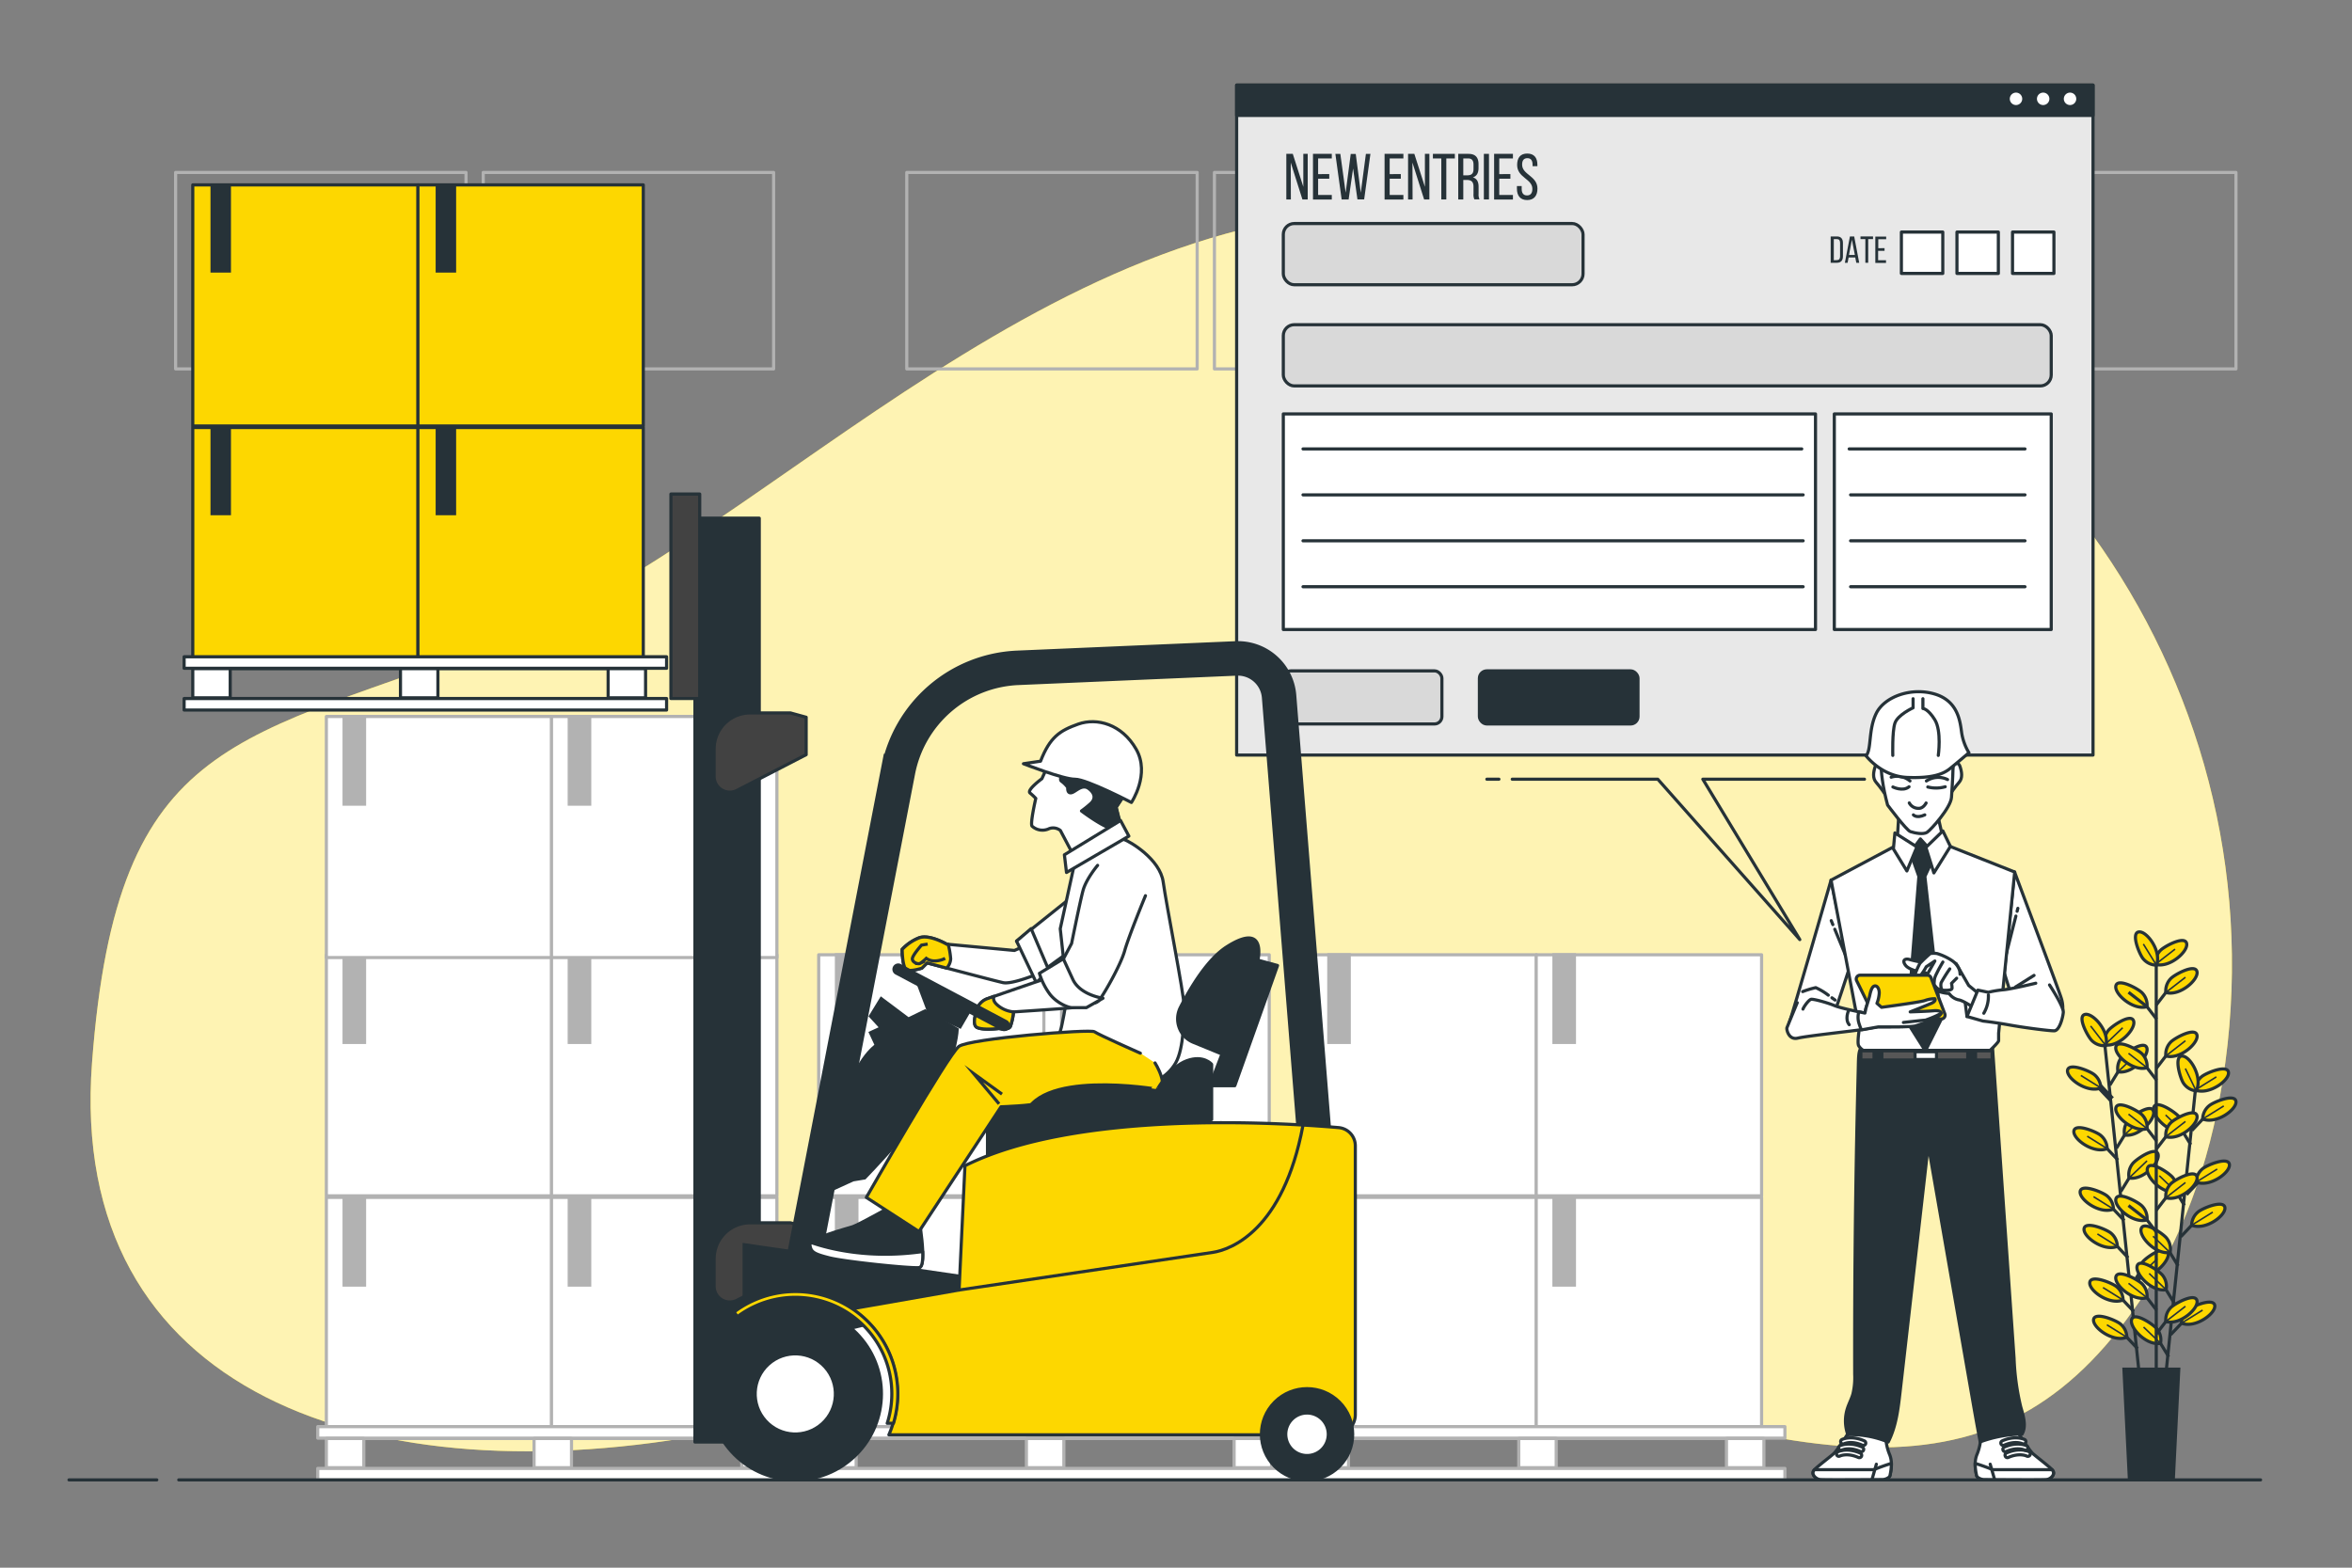 <svg xmlns="http://www.w3.org/2000/svg" viewBox="0 0 750 500"><rect x="0" y="0" width="750" height="500" fill="#808080" stroke="none"/><g id="freepik--background-simple--inject-2"><path d="M709.61,338.9C726.28,215.42,642.7,100.6,520.48,76.38,503,72.92,483.66,70,462.35,67.89c-123-12-216,103-301,136s-124,29-132,135,89,139,199,118,102-76,228-31,183,55,228-14C697.28,392.06,705.84,366.85,709.61,338.9Z" style="fill:#FDD700"></path><path d="M709.61,338.9C726.28,215.42,642.7,100.6,520.48,76.38,503,72.92,483.66,70,462.35,67.89c-123-12-216,103-301,136s-124,29-132,135,89,139,199,118,102-76,228-31,183,55,228-14C697.28,392.06,705.84,366.85,709.61,338.9Z" style="fill:#fff;opacity:0.7"></path></g><g id="freepik--Plant--inject-2"><line x1="671.25" y1="333.83" x2="682.15" y2="438.26" style="fill:none;stroke:#263238;stroke-miterlimit:10"></line><line x1="680.4" y1="418.27" x2="675.46" y2="413.06" style="fill:none;stroke:#263238;stroke-miterlimit:10"></line><path d="M677,414.62a5.59,5.59,0,0,0-2-4.19c-1.27-1.13-7.94-3.94-8.58-1.59C665.73,411.4,672.56,416.42,677,414.62Z" style="fill:#FDD700;stroke:#263238;stroke-miterlimit:10"></path><line x1="676.96" y1="414.62" x2="670.6" y2="410.66" style="fill:none;stroke:#263238;stroke-miterlimit:10;stroke-width:0.5px"></line><line x1="681.64" y1="430.15" x2="676.69" y2="424.93" style="fill:none;stroke:#263238;stroke-miterlimit:10"></line><path d="M678.2,426.5a5.62,5.62,0,0,0-2-4.2c-1.27-1.13-7.94-3.94-8.58-1.59C667,423.27,673.8,428.29,678.2,426.5Z" style="fill:#FDD700;stroke:#263238;stroke-miterlimit:10"></path><line x1="678.2" y1="426.5" x2="671.84" y2="422.54" style="fill:none;stroke:#263238;stroke-miterlimit:10;stroke-width:0.5px"></line><line x1="677.37" y1="389.29" x2="672.43" y2="384.08" style="fill:none;stroke:#263238;stroke-miterlimit:10"></line><path d="M673.93,385.64a5.6,5.6,0,0,0-2-4.19c-1.27-1.13-8-3.94-8.58-1.59C662.7,382.42,669.53,387.44,673.93,385.64Z" style="fill:#FDD700;stroke:#263238;stroke-miterlimit:10"></path><line x1="673.93" y1="385.64" x2="667.58" y2="381.68" style="fill:none;stroke:#263238;stroke-miterlimit:10;stroke-width:0.5px"></line><line x1="678.61" y1="401.17" x2="673.67" y2="395.95" style="fill:none;stroke:#263238;stroke-miterlimit:10"></line><path d="M675.17,397.52a5.63,5.63,0,0,0-2-4.2c-1.27-1.13-8-3.94-8.58-1.58C663.94,394.29,670.77,399.31,675.17,397.52Z" style="fill:#FDD700;stroke:#263238;stroke-miterlimit:10"></path><line x1="675.17" y1="397.52" x2="668.82" y2="393.56" style="fill:none;stroke:#263238;stroke-miterlimit:10;stroke-width:0.5px"></line><line x1="675.36" y1="370" x2="670.42" y2="364.78" style="fill:none;stroke:#263238;stroke-miterlimit:10"></line><path d="M671.92,366.35a5.59,5.59,0,0,0-2-4.19c-1.27-1.14-7.94-3.94-8.57-1.59C660.69,363.12,667.52,368.14,671.92,366.35Z" style="fill:#FDD700;stroke:#263238;stroke-miterlimit:10"></path><line x1="671.92" y1="366.35" x2="665.57" y2="362.39" style="fill:none;stroke:#263238;stroke-miterlimit:10;stroke-width:0.5px"></line><line x1="673.34" y1="350.63" x2="668.4" y2="345.41" style="fill:none;stroke:#263238;stroke-miterlimit:10;stroke-width:2px"></line><path d="M669.9,347a5.59,5.59,0,0,0-2-4.19c-1.27-1.13-7.94-3.94-8.58-1.59C658.67,343.75,665.5,348.77,669.9,347Z" style="fill:#FDD700;stroke:#263238;stroke-miterlimit:10"></path><line x1="669.9" y1="346.97" x2="663.54" y2="343.01" style="fill:none;stroke:#263238;stroke-miterlimit:10;stroke-width:0.5px"></line><line x1="679.57" y1="411.25" x2="683.32" y2="405.12" style="fill:none;stroke:#263238;stroke-miterlimit:10;stroke-width:2px"></line><path d="M682.18,407a5.58,5.58,0,0,1,1.06-4.51c1-1.37,7-5.49,8.06-3.32C692.5,401.49,686.85,407.81,682.18,407Z" style="fill:#FDD700;stroke:#263238;stroke-miterlimit:10"></path><line x1="682.18" y1="406.96" x2="687.9" y2="401.49" style="fill:none;stroke:#263238;stroke-miterlimit:10;stroke-width:0.5px"></line><line x1="676.3" y1="380" x2="680.06" y2="373.87" style="fill:none;stroke:#263238;stroke-miterlimit:10"></line><path d="M678.91,375.71A5.62,5.62,0,0,1,680,371.2c1-1.37,7-5.49,8.07-3.32C689.24,370.24,683.59,376.56,678.91,375.71Z" style="fill:#FDD700;stroke:#263238;stroke-miterlimit:10"></path><line x1="678.91" y1="375.71" x2="684.64" y2="370.24" style="fill:none;stroke:#263238;stroke-miterlimit:10;stroke-width:0.5px"></line><line x1="674.87" y1="366.26" x2="678.63" y2="360.14" style="fill:none;stroke:#263238;stroke-miterlimit:10"></line><path d="M677.48,362a5.6,5.6,0,0,1,1.06-4.5c1-1.37,7-5.5,8.06-3.33C687.8,356.5,682.16,362.82,677.48,362Z" style="fill:#FDD700;stroke:#263238;stroke-miterlimit:10"></path><line x1="677.48" y1="361.97" x2="683.2" y2="356.51" style="fill:none;stroke:#263238;stroke-miterlimit:10;stroke-width:0.5px"></line><line x1="672.77" y1="346.13" x2="676.53" y2="340" style="fill:none;stroke:#263238;stroke-miterlimit:10"></line><path d="M675.38,341.84a5.62,5.62,0,0,1,1.06-4.51c1-1.37,7-5.49,8.06-3.32C685.7,336.37,680.06,342.69,675.38,341.84Z" style="fill:#FDD700;stroke:#263238;stroke-miterlimit:10"></path><line x1="675.38" y1="341.84" x2="681.1" y2="336.37" style="fill:none;stroke:#263238;stroke-miterlimit:10;stroke-width:0.5px"></line><path d="M671.16,333.25a5.6,5.6,0,0,1,1.06-4.5c1-1.37,7-5.5,8.06-3.33C681.49,327.78,675.84,334.1,671.16,333.25Z" style="fill:#FDD700;stroke:#263238;stroke-miterlimit:10"></path><line x1="671.16" y1="333.25" x2="676.88" y2="327.79" style="fill:none;stroke:#263238;stroke-miterlimit:10;stroke-width:0.5px"></line><path d="M671.49,333.49a5.58,5.58,0,0,1-4.37-1.53c-1.25-1.14-4.73-7.49-2.46-8.36C667.13,322.65,672.83,328.93,671.49,333.49Z" style="fill:#FDD700;stroke:#263238;stroke-miterlimit:10"></path><line x1="671.49" y1="333.49" x2="666.66" y2="327.23" style="fill:none;stroke:#263238;stroke-miterlimit:10;stroke-width:0.5px"></line><line x1="700" y1="348.21" x2="689.16" y2="452.65" style="fill:none;stroke:#263238;stroke-miterlimit:10"></line><line x1="691.56" y1="432.73" x2="687.8" y2="426.6" style="fill:none;stroke:#263238;stroke-miterlimit:10"></line><path d="M688.94,428.44a5.55,5.55,0,0,0-1.06-4.5c-1-1.37-7-5.49-8.06-3.32C678.62,423,684.27,429.3,688.94,428.44Z" style="fill:#FDD700;stroke:#263238;stroke-miterlimit:10"></path><line x1="688.94" y1="428.44" x2="683.54" y2="423.26" style="fill:none;stroke:#263238;stroke-miterlimit:10;stroke-width:0.5px"></line><line x1="694.56" y1="403.75" x2="690.8" y2="397.62" style="fill:none;stroke:#263238;stroke-miterlimit:10"></line><path d="M692,399.46a5.55,5.55,0,0,0-1.06-4.5c-1-1.37-7-5.5-8.06-3.33C681.63,394,687.28,400.31,692,399.46Z" style="fill:#FDD700;stroke:#263238;stroke-miterlimit:10"></path><line x1="691.95" y1="399.46" x2="686.55" y2="394.28" style="fill:none;stroke:#263238;stroke-miterlimit:10;stroke-width:0.5px"></line><line x1="693.33" y1="415.62" x2="689.57" y2="409.5" style="fill:none;stroke:#263238;stroke-miterlimit:10"></line><path d="M690.72,411.34a5.62,5.62,0,0,0-1.06-4.51c-1-1.37-7-5.49-8.07-3.32C680.39,405.87,686,412.19,690.72,411.34Z" style="fill:#FDD700;stroke:#263238;stroke-miterlimit:10"></path><line x1="690.72" y1="411.34" x2="685.32" y2="406.16" style="fill:none;stroke:#263238;stroke-miterlimit:10;stroke-width:0.5px"></line><line x1="696.57" y1="384.45" x2="692.81" y2="378.33" style="fill:none;stroke:#263238;stroke-miterlimit:10"></line><path d="M694,380.17a5.58,5.58,0,0,0-1.06-4.51c-1-1.37-7-5.49-8.06-3.32C683.63,374.7,689.28,381,694,380.17Z" style="fill:#FDD700;stroke:#263238;stroke-miterlimit:10"></path><line x1="693.95" y1="380.17" x2="688.55" y2="374.99" style="fill:none;stroke:#263238;stroke-miterlimit:10;stroke-width:0.5px"></line><line x1="698.58" y1="365.08" x2="694.82" y2="358.95" style="fill:none;stroke:#263238;stroke-miterlimit:10"></line><path d="M696,360.79a5.55,5.55,0,0,0-1.06-4.5c-1-1.37-7-5.5-8.06-3.33C685.64,355.32,691.29,361.64,696,360.79Z" style="fill:#FDD700;stroke:#263238;stroke-miterlimit:10"></path><line x1="695.96" y1="360.79" x2="690.56" y2="355.61" style="fill:none;stroke:#263238;stroke-miterlimit:10;stroke-width:0.5px"></line><line x1="692.19" y1="425.68" x2="697.13" y2="420.46" style="fill:none;stroke:#263238;stroke-miterlimit:10"></line><path d="M695.63,422a5.62,5.62,0,0,1,2-4.19c1.27-1.13,7.94-3.94,8.58-1.59C706.86,418.79,700,423.82,695.63,422Z" style="fill:#FDD700;stroke:#263238;stroke-miterlimit:10"></path><line x1="695.63" y1="422.02" x2="702.35" y2="417.85" style="fill:none;stroke:#263238;stroke-miterlimit:10;stroke-width:0.5px"></line><line x1="695.43" y1="394.43" x2="700.37" y2="389.21" style="fill:none;stroke:#263238;stroke-miterlimit:10"></line><path d="M698.87,390.77a5.59,5.59,0,0,1,2-4.19c1.26-1.14,7.94-3.95,8.57-1.6C710.1,387.54,703.27,392.56,698.87,390.77Z" style="fill:#FDD700;stroke:#263238;stroke-miterlimit:10"></path><line x1="698.87" y1="390.77" x2="705.6" y2="386.6" style="fill:none;stroke:#263238;stroke-miterlimit:10;stroke-width:0.5px"></line><line x1="696.86" y1="380.69" x2="701.8" y2="375.47" style="fill:none;stroke:#263238;stroke-miterlimit:10;stroke-width:2px"></line><path d="M700.3,377a5.57,5.57,0,0,1,2-4.19c1.27-1.13,7.94-3.94,8.58-1.59C711.53,373.8,704.7,378.83,700.3,377Z" style="fill:#FDD700;stroke:#263238;stroke-miterlimit:10"></path><line x1="700.3" y1="377.03" x2="707.02" y2="372.86" style="fill:none;stroke:#263238;stroke-miterlimit:10;stroke-width:0.5px"></line><line x1="698.95" y1="360.56" x2="703.89" y2="355.34" style="fill:none;stroke:#263238;stroke-miterlimit:10"></line><path d="M702.39,356.9a5.56,5.56,0,0,1,2-4.19c1.27-1.14,7.94-3.95,8.57-1.6C713.62,353.67,706.79,358.69,702.39,356.9Z" style="fill:#FDD700;stroke:#263238;stroke-miterlimit:10"></path><line x1="702.39" y1="356.9" x2="709.11" y2="352.73" style="fill:none;stroke:#263238;stroke-miterlimit:10;stroke-width:0.5px"></line><path d="M700,347.63a5.6,5.6,0,0,1,2-4.19c1.27-1.14,7.94-3.95,8.58-1.6C711.26,344.4,704.43,349.42,700,347.63Z" style="fill:#FDD700;stroke:#263238;stroke-miterlimit:10"></path><line x1="700.03" y1="347.63" x2="706.75" y2="343.46" style="fill:none;stroke:#263238;stroke-miterlimit:10;stroke-width:0.5px"></line><path d="M700.3,347.93a5.58,5.58,0,0,1-4-2.4c-1-1.37-3.09-8.3-.69-8.69C698.27,336.42,702.55,343.74,700.3,347.93Z" style="fill:#FDD700;stroke:#263238;stroke-miterlimit:10"></path><line x1="700.3" y1="347.93" x2="696.86" y2="340.8" style="fill:none;stroke:#263238;stroke-miterlimit:10;stroke-width:0.5px"></line><line x1="687.58" y1="305.69" x2="687.58" y2="437.75" style="fill:none;stroke:#263238;stroke-miterlimit:10"></line><line x1="687.69" y1="417.89" x2="683.31" y2="412.19" style="fill:none;stroke:#263238;stroke-miterlimit:10"></line><path d="M684.64,413.9a5.59,5.59,0,0,0-1.52-4.37c-1.14-1.26-7.49-4.74-8.36-2.47C673.81,409.53,680.08,415.23,684.64,413.9Z" style="fill:#FDD700;stroke:#263238;stroke-miterlimit:10"></path><line x1="684.64" y1="413.9" x2="678.74" y2="409.3" style="fill:none;stroke:#263238;stroke-miterlimit:10;stroke-width:0.5px"></line><line x1="687.69" y1="393.08" x2="683.31" y2="387.37" style="fill:none;stroke:#263238;stroke-miterlimit:10"></line><path d="M684.64,389.08a5.59,5.59,0,0,0-1.52-4.37c-1.14-1.26-7.49-4.74-8.36-2.47C673.81,384.71,680.08,390.41,684.64,389.08Z" style="fill:#FDD700;stroke:#263238;stroke-miterlimit:10"></path><line x1="684.64" y1="389.08" x2="678.74" y2="384.49" style="fill:none;stroke:#263238;stroke-miterlimit:10"></line><line x1="687.69" y1="363.94" x2="683.31" y2="358.24" style="fill:none;stroke:#263238;stroke-miterlimit:10"></line><path d="M684.64,360a5.62,5.62,0,0,0-1.52-4.38c-1.14-1.25-7.49-4.74-8.36-2.47C673.81,355.57,680.08,361.28,684.64,360Z" style="fill:#FDD700;stroke:#263238;stroke-miterlimit:10"></path><line x1="684.64" y1="359.95" x2="678.74" y2="355.35" style="fill:none;stroke:#263238;stroke-miterlimit:10;stroke-width:0.5px"></line><line x1="687.69" y1="344.54" x2="683.31" y2="338.84" style="fill:none;stroke:#263238;stroke-miterlimit:10"></line><path d="M684.64,340.55a5.59,5.59,0,0,0-1.52-4.37c-1.14-1.26-7.49-4.75-8.36-2.47C673.81,336.18,680.08,341.88,684.64,340.55Z" style="fill:#FDD700;stroke:#263238;stroke-miterlimit:10"></path><line x1="684.64" y1="340.55" x2="678.74" y2="335.95" style="fill:none;stroke:#263238;stroke-miterlimit:10;stroke-width:0.5px"></line><line x1="687.69" y1="325.06" x2="683.31" y2="319.36" style="fill:none;stroke:#263238;stroke-miterlimit:10"></line><path d="M684.64,321.07a5.59,5.59,0,0,0-1.52-4.37c-1.14-1.26-7.49-4.75-8.36-2.47C673.81,316.7,680.08,322.4,684.64,321.07Z" style="fill:#FDD700;stroke:#263238;stroke-miterlimit:10"></path><line x1="684.64" y1="321.07" x2="678.74" y2="316.47" style="fill:none;stroke:#263238;stroke-miterlimit:10"></line><line x1="687.59" y1="425.47" x2="691.96" y2="419.77" style="fill:none;stroke:#263238;stroke-miterlimit:10"></line><path d="M690.63,421.48a5.59,5.59,0,0,1,1.52-4.37c1.14-1.26,7.49-4.75,8.36-2.47C701.47,417.11,695.19,422.81,690.63,421.48Z" style="fill:#FDD700;stroke:#263238;stroke-miterlimit:10"></path><line x1="690.63" y1="421.48" x2="696.89" y2="416.63" style="fill:none;stroke:#263238;stroke-miterlimit:10;stroke-width:0.5px"></line><line x1="687.59" y1="386" x2="691.96" y2="380.3" style="fill:none;stroke:#263238;stroke-miterlimit:10"></line><path d="M690.63,382a5.59,5.59,0,0,1,1.52-4.37c1.14-1.26,7.49-4.75,8.36-2.47C701.47,377.64,695.19,383.34,690.63,382Z" style="fill:#FDD700;stroke:#263238;stroke-miterlimit:10"></path><line x1="690.63" y1="382.01" x2="696.89" y2="377.16" style="fill:none;stroke:#263238;stroke-miterlimit:10;stroke-width:0.5px"></line><line x1="687.59" y1="366.52" x2="691.96" y2="360.82" style="fill:none;stroke:#263238;stroke-miterlimit:10"></line><path d="M690.63,362.53a5.59,5.59,0,0,1,1.52-4.37c1.14-1.26,7.49-4.75,8.36-2.48C701.47,358.16,695.19,363.86,690.63,362.53Z" style="fill:#FDD700;stroke:#263238;stroke-miterlimit:10"></path><line x1="690.63" y1="362.53" x2="696.89" y2="357.68" style="fill:none;stroke:#263238;stroke-miterlimit:10;stroke-width:0.5px"></line><line x1="687.59" y1="340.77" x2="691.96" y2="335.07" style="fill:none;stroke:#263238;stroke-miterlimit:10"></line><path d="M690.63,336.78a5.59,5.59,0,0,1,1.52-4.37c1.14-1.26,7.49-4.75,8.36-2.47C701.47,332.41,695.19,338.11,690.63,336.78Z" style="fill:#FDD700;stroke:#263238;stroke-miterlimit:10"></path><line x1="690.63" y1="336.78" x2="696.89" y2="331.93" style="fill:none;stroke:#263238;stroke-miterlimit:10;stroke-width:0.5px"></line><line x1="687.59" y1="320.53" x2="691.96" y2="314.82" style="fill:none;stroke:#263238;stroke-miterlimit:10"></line><path d="M690.63,316.54a5.61,5.61,0,0,1,1.52-4.38c1.14-1.26,7.49-4.74,8.36-2.47C701.47,312.16,695.19,317.87,690.63,316.54Z" style="fill:#FDD700;stroke:#263238;stroke-miterlimit:10"></path><line x1="690.63" y1="316.54" x2="696.89" y2="311.69" style="fill:none;stroke:#263238;stroke-miterlimit:10;stroke-width:0.5px"></line><path d="M687.33,307.56a5.62,5.62,0,0,1,1.52-4.38c1.14-1.25,7.49-4.74,8.36-2.47C698.16,303.18,691.89,308.89,687.33,307.56Z" style="fill:#FDD700;stroke:#263238;stroke-miterlimit:10"></path><line x1="687.33" y1="307.56" x2="693.58" y2="302.71" style="fill:none;stroke:#263238;stroke-miterlimit:10;stroke-width:0.5px"></line><path d="M687.63,307.83a5.63,5.63,0,0,1-4.19-2c-1.13-1.26-3.93-7.94-1.58-8.57C684.42,296.59,689.43,303.43,687.63,307.83Z" style="fill:#FDD700;stroke:#263238;stroke-miterlimit:10"></path><line x1="687.63" y1="307.83" x2="683.47" y2="301.09" style="fill:none;stroke:#263238;stroke-miterlimit:10;stroke-width:0.5px"></line><polygon points="693.01 472 679.03 472 677.28 436.68 694.76 436.68 693.01 472" style="fill:#263238;stroke:#263238;stroke-miterlimit:10"></polygon></g><g id="freepik--Windows--inject-2"><rect x="56" y="55" width="92.6" height="62.66" style="fill:none;stroke:#b2b2b2;stroke-linecap:round;stroke-linejoin:round"></rect><rect x="154.09" y="55" width="92.6" height="62.66" style="fill:none;stroke:#b2b2b2;stroke-linecap:round;stroke-linejoin:round"></rect><rect x="289.15" y="55" width="92.6" height="62.66" style="fill:none;stroke:#b2b2b2;stroke-linecap:round;stroke-linejoin:round"></rect><rect x="387.25" y="55" width="92.6" height="62.66" style="fill:none;stroke:#b2b2b2;stroke-linecap:round;stroke-linejoin:round"></rect><rect x="522.31" y="55" width="92.6" height="62.66" style="fill:none;stroke:#b2b2b2;stroke-linecap:round;stroke-linejoin:round"></rect><rect x="620.4" y="55" width="92.6" height="62.66" style="fill:none;stroke:#b2b2b2;stroke-linecap:round;stroke-linejoin:round"></rect></g><g id="freepik--Boxes--inject-2"><rect x="418.07" y="381.9" width="71.86" height="76.89" style="fill:#fff;stroke:#b2b2b2;stroke-linecap:round;stroke-linejoin:round"></rect><rect x="423.72" y="381.9" width="6.53" height="27.97" style="fill:#b2b2b2;stroke:#b2b2b2;stroke-miterlimit:10"></rect><rect x="489.87" y="381.9" width="71.86" height="76.89" style="fill:#fff;stroke:#b2b2b2;stroke-linecap:round;stroke-linejoin:round"></rect><rect x="495.52" y="381.9" width="6.53" height="27.97" style="fill:#b2b2b2;stroke:#b2b2b2;stroke-miterlimit:10"></rect><rect x="418.07" y="304.51" width="71.86" height="76.89" style="fill:#fff;stroke:#b2b2b2;stroke-linecap:round;stroke-linejoin:round"></rect><rect x="423.72" y="304.51" width="6.53" height="27.97" style="fill:#b2b2b2;stroke:#b2b2b2;stroke-miterlimit:10"></rect><rect x="489.87" y="304.51" width="71.86" height="76.89" style="fill:#fff;stroke:#b2b2b2;stroke-linecap:round;stroke-linejoin:round"></rect><rect x="495.52" y="304.51" width="6.53" height="27.97" style="fill:#b2b2b2;stroke:#b2b2b2;stroke-miterlimit:10"></rect><rect x="415.32" y="468.33" width="153.85" height="3.67" style="fill:#fff;stroke:#b2b2b2;stroke-linecap:round;stroke-linejoin:round"></rect><rect x="415.32" y="455.01" width="153.85" height="3.67" style="fill:#fff;stroke:#b2b2b2;stroke-linecap:round;stroke-linejoin:round"></rect><rect x="418.07" y="458.79" width="11.94" height="9.32" style="fill:#fff;stroke:#b2b2b2;stroke-linecap:round;stroke-linejoin:round"></rect><rect x="484.3" y="458.79" width="11.94" height="9.32" style="fill:#fff;stroke:#b2b2b2;stroke-linecap:round;stroke-linejoin:round"></rect><rect x="550.53" y="458.79" width="11.94" height="9.32" style="fill:#fff;stroke:#b2b2b2;stroke-linecap:round;stroke-linejoin:round"></rect><rect x="261.07" y="381.9" width="71.86" height="76.89" style="fill:#fff;stroke:#b2b2b2;stroke-linecap:round;stroke-linejoin:round"></rect><rect x="266.72" y="381.9" width="6.53" height="27.97" style="fill:#b2b2b2;stroke:#b2b2b2;stroke-miterlimit:10"></rect><rect x="332.87" y="381.9" width="71.86" height="76.89" style="fill:#fff;stroke:#b2b2b2;stroke-linecap:round;stroke-linejoin:round"></rect><rect x="338.52" y="381.9" width="6.53" height="27.97" style="fill:#b2b2b2;stroke:#b2b2b2;stroke-miterlimit:10"></rect><rect x="261.07" y="304.51" width="71.86" height="76.89" style="fill:#fff;stroke:#b2b2b2;stroke-linecap:round;stroke-linejoin:round"></rect><rect x="266.72" y="304.51" width="6.53" height="27.97" style="fill:#b2b2b2;stroke:#b2b2b2;stroke-miterlimit:10"></rect><rect x="332.87" y="304.51" width="71.86" height="76.89" style="fill:#fff;stroke:#b2b2b2;stroke-linecap:round;stroke-linejoin:round"></rect><rect x="338.52" y="304.51" width="6.53" height="27.97" style="fill:#b2b2b2;stroke:#b2b2b2;stroke-miterlimit:10"></rect><rect x="258.32" y="468.33" width="153.85" height="3.67" style="fill:#fff;stroke:#b2b2b2;stroke-linecap:round;stroke-linejoin:round"></rect><rect x="258.32" y="455.01" width="153.85" height="3.67" style="fill:#fff;stroke:#b2b2b2;stroke-linecap:round;stroke-linejoin:round"></rect><rect x="261.07" y="458.79" width="11.94" height="9.32" style="fill:#fff;stroke:#b2b2b2;stroke-linecap:round;stroke-linejoin:round"></rect><rect x="327.3" y="458.79" width="11.94" height="9.32" style="fill:#fff;stroke:#b2b2b2;stroke-linecap:round;stroke-linejoin:round"></rect><rect x="393.53" y="458.79" width="11.94" height="9.32" style="fill:#fff;stroke:#b2b2b2;stroke-linecap:round;stroke-linejoin:round"></rect><rect x="104.07" y="381.9" width="71.86" height="76.89" style="fill:#fff;stroke:#b2b2b2;stroke-linecap:round;stroke-linejoin:round"></rect><rect x="109.72" y="381.9" width="6.53" height="27.97" style="fill:#b2b2b2;stroke:#b2b2b2;stroke-miterlimit:10"></rect><rect x="175.87" y="381.9" width="71.86" height="76.89" style="fill:#fff;stroke:#b2b2b2;stroke-linecap:round;stroke-linejoin:round"></rect><rect x="181.52" y="381.9" width="6.53" height="27.97" style="fill:#b2b2b2;stroke:#b2b2b2;stroke-miterlimit:10"></rect><rect x="104.07" y="304.51" width="71.86" height="76.89" style="fill:#fff;stroke:#b2b2b2;stroke-linecap:round;stroke-linejoin:round"></rect><rect x="109.72" y="304.51" width="6.53" height="27.97" style="fill:#b2b2b2;stroke:#b2b2b2;stroke-miterlimit:10"></rect><rect x="175.87" y="304.51" width="71.86" height="76.89" style="fill:#fff;stroke:#b2b2b2;stroke-linecap:round;stroke-linejoin:round"></rect><rect x="181.52" y="304.51" width="6.53" height="27.97" style="fill:#b2b2b2;stroke:#b2b2b2;stroke-miterlimit:10"></rect><rect x="104.07" y="228.51" width="71.86" height="76.89" style="fill:#fff;stroke:#b2b2b2;stroke-linecap:round;stroke-linejoin:round"></rect><rect x="109.72" y="228.51" width="6.53" height="27.97" style="fill:#b2b2b2;stroke:#b2b2b2;stroke-miterlimit:10"></rect><rect x="175.87" y="228.51" width="71.86" height="76.89" style="fill:#fff;stroke:#b2b2b2;stroke-linecap:round;stroke-linejoin:round"></rect><rect x="181.52" y="228.51" width="6.53" height="27.97" style="fill:#b2b2b2;stroke:#b2b2b2;stroke-miterlimit:10"></rect><rect x="101.32" y="468.33" width="153.85" height="3.67" style="fill:#fff;stroke:#b2b2b2;stroke-linecap:round;stroke-linejoin:round"></rect><rect x="101.32" y="455.01" width="153.85" height="3.67" style="fill:#fff;stroke:#b2b2b2;stroke-linecap:round;stroke-linejoin:round"></rect><rect x="104.07" y="458.79" width="11.94" height="9.32" style="fill:#fff;stroke:#b2b2b2;stroke-linecap:round;stroke-linejoin:round"></rect><rect x="170.3" y="458.79" width="11.94" height="9.32" style="fill:#fff;stroke:#b2b2b2;stroke-linecap:round;stroke-linejoin:round"></rect><rect x="236.53" y="458.79" width="11.94" height="9.32" style="fill:#fff;stroke:#b2b2b2;stroke-linecap:round;stroke-linejoin:round"></rect></g><g id="freepik--Screen--inject-2"><rect x="394.34" y="27.15" width="273.08" height="213.67" style="fill:#e8e8e8;stroke:#263238;stroke-linecap:round;stroke-linejoin:round"></rect><rect x="394.34" y="27.15" width="273.08" height="9.67" style="fill:#263238;stroke:#263238;stroke-linecap:round;stroke-linejoin:round"></rect><path d="M645.34,31.57A2.48,2.48,0,1,0,642.87,34,2.48,2.48,0,0,0,645.34,31.57Z" style="fill:#fff;stroke:#263238;stroke-linecap:round;stroke-linejoin:round"></path><path d="M654,31.57A2.48,2.48,0,1,0,651.48,34,2.48,2.48,0,0,0,654,31.57Z" style="fill:#fff;stroke:#263238;stroke-linecap:round;stroke-linejoin:round"></path><path d="M662.57,31.57A2.48,2.48,0,1,0,660.09,34,2.48,2.48,0,0,0,662.57,31.57Z" style="fill:#fff;stroke:#263238;stroke-linecap:round;stroke-linejoin:round"></path><path d="M411.63,63.61h-1.45V49.07h2.06l3.36,10.51V49.07H417V63.61h-1.69l-3.72-11.76Z" style="fill:#263238"></path><path d="M423.87,55.51V57h-3.55v5.18h4.36v1.47h-6V49.07h6v1.47h-4.36v5Z" style="fill:#263238"></path><path d="M430.05,63.61h-2.23l-2-14.54h1.58l1.7,12.38,1.62-12.36h1.6l1.6,12.38,1.64-12.4H437l-2,14.54h-2.14l-1.39-9.87Z" style="fill:#263238"></path><path d="M446.69,55.51V57h-3.55v5.18h4.37v1.47h-6V49.07h6v1.47h-4.37v5Z" style="fill:#263238"></path><path d="M450.44,63.61H449V49.07H451l3.37,10.51V49.07h1.43V63.61h-1.68l-3.72-11.76Z" style="fill:#263238"></path><path d="M459.6,63.61V50.54h-2.68V49.07h7v1.47H461.2V63.61Z" style="fill:#263238"></path><path d="M468.23,49.07c2.28,0,3.24,1.16,3.24,3.32v1.18c0,1.6-.56,2.6-1.81,3,1.33.39,1.83,1.47,1.83,3v2.27a3.63,3.63,0,0,0,.29,1.74h-1.64a3.76,3.76,0,0,1-.27-1.77V59.56c0-1.64-.77-2.16-2.12-2.16h-1.14v6.21H465V49.07Zm-.42,6.85c1.29,0,2.06-.41,2.06-2V52.54c0-1.31-.48-2-1.68-2h-1.58v5.38Z" style="fill:#263238"></path><path d="M474.8,49.07V63.61h-1.63V49.07Z" style="fill:#263238"></path><path d="M481.63,55.51V57h-3.55v5.18h4.36v1.47h-6V49.07h6v1.47h-4.36v5Z" style="fill:#263238"></path><path d="M490.24,52.56V53H488.7v-.48c0-1.31-.5-2.07-1.66-2.07s-1.67.76-1.67,2.05c0,3.27,4.89,3.58,4.89,7.67,0,2.2-1.06,3.64-3.28,3.64s-3.27-1.44-3.27-3.64v-.83h1.52v.91c0,1.31.54,2.08,1.7,2.08s1.71-.77,1.71-2.08c0-3.24-4.86-3.55-4.86-7.64,0-2.25,1-3.64,3.22-3.64S490.24,50.35,490.24,52.56Z" style="fill:#263238"></path><rect x="409.22" y="71.29" width="95.58" height="19.53" rx="3.49" style="fill:#d9d9d9;stroke:#263238;stroke-linecap:round;stroke-linejoin:round"></rect><rect x="409.22" y="213.97" width="50.57" height="16.93" rx="2.36" style="fill:#d9d9d9;stroke:#263238;stroke-linecap:round;stroke-linejoin:round"></rect><rect x="471.75" y="213.97" width="50.57" height="16.93" rx="2.36" style="fill:#263238;stroke:#263238;stroke-linecap:round;stroke-linejoin:round"></rect><rect x="409.22" y="103.56" width="244.87" height="19.53" rx="3.49" style="fill:#d9d9d9;stroke:#263238;stroke-linecap:round;stroke-linejoin:round"></rect><rect x="584.92" y="132.02" width="69.17" height="68.76" style="fill:#fff;stroke:#263238;stroke-linecap:round;stroke-linejoin:round"></rect><rect x="409.22" y="132.02" width="169.7" height="68.76" style="fill:#fff;stroke:#263238;stroke-linecap:round;stroke-linejoin:round"></rect><line x1="589.66" y1="143.18" x2="645.72" y2="143.18" style="fill:none;stroke:#263238;stroke-linecap:round;stroke-linejoin:round"></line><line x1="415.5" y1="143.18" x2="574.54" y2="143.18" style="fill:none;stroke:#263238;stroke-linecap:round;stroke-linejoin:round"></line><line x1="590.11" y1="157.83" x2="645.72" y2="157.83" style="fill:none;stroke:#263238;stroke-linecap:round;stroke-linejoin:round"></line><line x1="415.5" y1="157.83" x2="574.98" y2="157.83" style="fill:none;stroke:#263238;stroke-linecap:round;stroke-linejoin:round"></line><line x1="590.11" y1="172.48" x2="645.72" y2="172.48" style="fill:none;stroke:#263238;stroke-linecap:round;stroke-linejoin:round"></line><line x1="415.5" y1="172.48" x2="574.98" y2="172.48" style="fill:none;stroke:#263238;stroke-linecap:round;stroke-linejoin:round"></line><line x1="590.11" y1="187.13" x2="645.72" y2="187.13" style="fill:none;stroke:#263238;stroke-linecap:round;stroke-linejoin:round"></line><line x1="415.5" y1="187.13" x2="574.98" y2="187.13" style="fill:none;stroke:#263238;stroke-linecap:round;stroke-linejoin:round"></line><path d="M585.76,75.41c1.31,0,1.91.79,1.91,2.09v4.23c0,1.29-.6,2.08-1.91,2.08h-2v-8.4Zm0,7.55c.67,0,1-.42,1-1.19V77.45c0-.77-.32-1.19-1-1.19h-1V83Z" style="fill:#263238"></path><path d="M589.48,82.12l-.32,1.69h-.87l1.61-8.4h1.36l1.6,8.4h-.93l-.33-1.69Zm.12-.81h1.87l-.94-4.84Z" style="fill:#263238"></path><path d="M594.82,83.81V76.26h-1.55v-.85h4v.85h-1.54v7.55Z" style="fill:#263238"></path><path d="M600.94,79.13V80h-2.05v3h2.52v.85H598v-8.4h3.46v.85h-2.52v2.87Z" style="fill:#263238"></path><rect x="606.31" y="74.01" width="13.2" height="13.2" style="fill:#fff;stroke:#263238;stroke-linecap:round;stroke-linejoin:round"></rect><rect x="624.03" y="74.01" width="13.2" height="13.2" style="fill:#fff;stroke:#263238;stroke-linecap:round;stroke-linejoin:round"></rect><rect x="641.75" y="74.01" width="13.2" height="13.2" style="fill:#fff;stroke:#263238;stroke-linecap:round;stroke-linejoin:round"></rect><polyline points="482.22 248.52 528.63 248.52 573.92 299.67 542.99 248.52 594.54 248.52" style="fill:none;stroke:#263238;stroke-linecap:round;stroke-linejoin:round"></polyline><line x1="474.13" y1="248.52" x2="477.97" y2="248.52" style="fill:#fff;stroke:#263238;stroke-linecap:round;stroke-linejoin:round"></line></g><g id="freepik--Character--inject-2"><path d="M590.79,454.84s-4.73,7.61-6.08,8.8-4.74,3.72-6.09,5.07.33,3.05,1.86,3.21,20,0,20,0,2-.33,2.2-1.35,1-4.06-.17-6.76a16.29,16.29,0,0,1-1.19-5.76l.34-.84-.34-2Z" style="fill:#fff;stroke:#263238;stroke-linecap:round;stroke-linejoin:round"></path><path d="M580.48,471.92c1.52.17,20,0,20,0s2-.33,2.2-1.35a17.84,17.84,0,0,0,.44-3.83c-2.79.83-5.62,2-5.62,2H578.62C577.26,470.06,579,471.76,580.48,471.92Z" style="fill:#fff;stroke:#263238;stroke-linecap:round;stroke-linejoin:round"></path><line x1="598.33" y1="466.99" x2="597.03" y2="471.56" style="fill:#fff;stroke:#263238;stroke-linecap:round;stroke-linejoin:round"></line><path d="M592.89,464.91a.81.81,0,0,1-.31-.06c-3.51-1.56-5.8-.5-5.89-.45a.75.75,0,0,1-1-.35.75.75,0,0,1,.34-1c.12-.06,3-1.44,7.17.42a.75.75,0,0,1,.39,1A.76.76,0,0,1,592.89,464.91Z" style="fill:#fff;stroke:#263238;stroke-linecap:round;stroke-linejoin:round"></path><path d="M593.54,463a.85.85,0,0,1-.31-.06c-3.5-1.56-5.79-.5-5.89-.45a.76.76,0,0,1-.67-1.36c.12-.06,3-1.44,7.18.42a.76.76,0,0,1-.31,1.45Z" style="fill:#fff;stroke:#263238;stroke-linecap:round;stroke-linejoin:round"></path><path d="M594.19,461a.8.8,0,0,1-.3-.06c-3.51-1.57-5.8-.5-5.9-.45a.76.76,0,0,1-.67-1.36c.12-.06,3-1.44,7.18.42a.76.76,0,0,1,.39,1A.78.78,0,0,1,594.19,461Z" style="fill:#fff;stroke:#263238;stroke-linecap:round;stroke-linejoin:round"></path><path d="M642.17,454.84s4.73,7.61,6.09,8.8,4.73,3.72,6.09,5.07-.34,3.05-1.87,3.21-20,0-20,0-2-.33-2.19-1.35-1-4.06.16-6.76a16.29,16.29,0,0,0,1.19-5.76l-.34-.84.34-2Z" style="fill:#fff;stroke:#263238;stroke-linecap:round;stroke-linejoin:round"></path><path d="M652.48,471.92c-1.52.17-20,0-20,0s-2-.33-2.19-1.35a17.06,17.06,0,0,1-.45-3.83c2.79.83,5.62,2,5.62,2h18.85C655.7,470.06,654,471.76,652.48,471.92Z" style="fill:#fff;stroke:#263238;stroke-linecap:round;stroke-linejoin:round"></path><line x1="634.63" y1="466.99" x2="635.94" y2="471.56" style="fill:#fff;stroke:#263238;stroke-linecap:round;stroke-linejoin:round"></line><path d="M640.07,464.91a.81.81,0,0,0,.31-.06c3.51-1.56,5.8-.5,5.89-.45A.76.76,0,0,0,647,463c-.12-.06-3-1.44-7.18.42a.75.75,0,0,0-.39,1A.76.76,0,0,0,640.07,464.91Z" style="fill:#fff;stroke:#263238;stroke-linecap:round;stroke-linejoin:round"></path><path d="M639.42,463a.85.85,0,0,0,.31-.06c3.51-1.56,5.79-.5,5.89-.45a.76.76,0,0,0,.67-1.36c-.12-.06-3-1.44-7.18.42a.76.76,0,0,0,.31,1.45Z" style="fill:#fff;stroke:#263238;stroke-linecap:round;stroke-linejoin:round"></path><path d="M638.77,461a.8.8,0,0,0,.3-.06c3.51-1.57,5.8-.5,5.9-.45a.76.76,0,0,0,.67-1.36c-.12-.06-3-1.44-7.18.42a.76.76,0,0,0,.31,1.45Z" style="fill:#fff;stroke:#263238;stroke-linecap:round;stroke-linejoin:round"></path><path d="M644.78,450.17c-.14-.51-.29-1-.43-1.51a78,78,0,0,1-2.11-15.4q-3.5-50.46-7-100.93c.08,1.14-33.19.44-36.16.39-6.78-.1-6.35,1.73-6.52,8.3s-.32,13.42-.46,20.13q-.76,38.6-.67,77.19a22.63,22.63,0,0,1-.57,6.26c-.46,1.61-1.28,3.09-1.78,4.68a13,13,0,0,0,.16,8.3,31.14,31.14,0,0,1,12.86,2.34c2.5-4.88,3.16-10.46,3.78-15.91l9-78.84,11.56,66.44L628.6,444c.92,5.29,1.84,10.59,2.85,15.87a39.92,39.92,0,0,1,13.33-2.46C646,455.27,645.46,452.66,644.78,450.17Z" style="fill:#263238;stroke:#263238;stroke-linecap:round;stroke-linejoin:round"></path><rect x="600.08" y="335.12" width="27.39" height="2.96" style="fill:#575757;stroke:#263238;stroke-linecap:round;stroke-linejoin:round"></rect><rect x="629.96" y="335.12" width="5.29" height="2.96" style="fill:#575757;stroke:#263238;stroke-linecap:round;stroke-linejoin:round"></rect><rect x="593.39" y="335.12" width="4.2" height="2.96" style="fill:#575757;stroke:#263238;stroke-linecap:round;stroke-linejoin:round"></rect><rect x="610.66" y="335.43" width="6.85" height="2.49" style="fill:#fff;stroke:#263238;stroke-linecap:round;stroke-linejoin:round"></rect><path d="M583.89,280.68s-12.62,43.88-13.17,45,2.75.55,5.85,1.1,7.5-1.83,8-2.75,5.12-15.17,5.12-15.17Z" style="fill:#fff;stroke:#263238;stroke-linecap:round;stroke-linejoin:round"></path><line x1="584.46" y1="294.9" x2="583.94" y2="293.63" style="fill:#fff;stroke:#263238;stroke-linecap:round;stroke-linejoin:round"></line><line x1="588.6" y1="304.91" x2="585.07" y2="296.37" style="fill:#fff;stroke:#263238;stroke-linecap:round;stroke-linejoin:round"></line><path d="M584.16,318.24l1,.72" style="fill:#fff;stroke:#263238;stroke-linecap:round;stroke-linejoin:round"></path><path d="M574.84,316.26A29.88,29.88,0,0,1,579,315a19.8,19.8,0,0,1,4,2.4" style="fill:#fff;stroke:#263238;stroke-linecap:round;stroke-linejoin:round"></path><path d="M642.4,278.12s14.44,38.58,14.81,40a10,10,0,0,1,.55,4c-.19,1.64-2.74,2.74-3.29,2.74s-4.57-2.56-6.22-3.29-6.58-3.11-6.58-3.11l-2.56-8.23Z" style="fill:#fff;stroke:#263238;stroke-linecap:round;stroke-linejoin:round"></path><line x1="643.21" y1="290.64" x2="643.45" y2="289.7" style="fill:#fff;stroke:#263238;stroke-linecap:round;stroke-linejoin:round"></line><line x1="639.76" y1="304.21" x2="642.82" y2="292.17" style="fill:#fff;stroke:#263238;stroke-linecap:round;stroke-linejoin:round"></line><line x1="648.61" y1="311.09" x2="642.71" y2="314.78" style="fill:#fff;stroke:#263238;stroke-linecap:round;stroke-linejoin:round"></line><polygon points="605.01 267.39 605.61 258.1 617.44 258.1 619.84 268.44 611.9 275.48 605.01 267.39" style="fill:#fff;stroke:#263238;stroke-linecap:round;stroke-linejoin:round"></polygon><path d="M604.55,269.71l-20.66,11,9,47.54s-.73,4.39-.19,5.3a4.7,4.7,0,0,0,1.47,1.46h40.41s2.74-2.56,2.74-3.1V329.5l5.12-51.38L621.94,270Z" style="fill:#fff;stroke:#263238;stroke-linecap:round;stroke-linejoin:round"></path><polygon points="609.18 271.88 611.89 279.53 608.22 326.09 613.96 335.18 618.91 325.29 613.8 279.53 616.99 272.67 612.37 267.57 609.18 271.88" style="fill:#263238;stroke:#263238;stroke-linecap:round;stroke-linejoin:round"></polygon><polygon points="604.24 265.66 603.76 270.76 608.06 277.78 611.25 270.12 604.24 265.66" style="fill:#fff;stroke:#263238;stroke-linecap:round;stroke-linejoin:round"></polygon><polygon points="614.12 270.28 616.67 278.41 621.94 269.96 619.54 265.02 614.12 270.28" style="fill:#fff;stroke:#263238;stroke-linecap:round;stroke-linejoin:round"></polygon><polygon points="627.22 324.2 626.49 318.53 631.43 319.44 627.22 324.2" style="fill:#fff;stroke:#263238;stroke-linecap:round;stroke-linejoin:round"></polygon><path d="M613.69,307a31.35,31.35,0,0,1-4.57-.92c-1.65-.54-2.74.19-1.46,1.83s5.85,2.38,6.4,2.38c0,0,.91,4.75,3.47,5.67a13.43,13.43,0,0,0,4,.91,5,5,0,0,0,2.93,2c1.65.19,5.48,2.93,5.48,2.93l1.83-4.21-4-3.29-4-6.95-3.84-1.28L616.62,305Z" style="fill:#fff;stroke:#263238;stroke-linecap:round;stroke-linejoin:round"></path><path d="M623.93,312l-1.64,1.64a7,7,0,0,1,.18,1.46c0,.74-1.28.74-2.2.74a4.75,4.75,0,0,1-2.74-.74c-.73-.54-3.66-3.1-3.66-3.1l3.11-5.49-2.74,1.83a18.88,18.88,0,0,1-2.38,3.47c-1.09,1.1-1.46-.18-1.46-.18a22.89,22.89,0,0,1,1.83-4.39,41.21,41.21,0,0,1,3.29-3.11,7.22,7.22,0,0,1,2.19,0,17.86,17.86,0,0,1,4.94,2.38,6.17,6.17,0,0,1,2.2,2.93,5.92,5.92,0,0,1,.18,1.28" style="fill:#fff;stroke:#263238;stroke-linecap:round;stroke-linejoin:round"></path><path d="M619.18,315.6a3.45,3.45,0,0,1-.19-2.19,50.17,50.17,0,0,1,2.75-4.39" style="fill:none;stroke:#263238;stroke-linecap:round;stroke-linejoin:round"></path><path d="M617.53,315.05s-.29-.33-.62-.79-.06-1.29-.06-1.89c0-1.1,2.69-5.54,2.69-5.54" style="fill:none;stroke:#263238;stroke-linecap:round;stroke-linejoin:round"></path><path d="M653.55,314.14s4.57,6.95,4.39,8.78-1.28,5.85-2.92,5.85-9-.92-14.08-1.83-8.6-1.28-8.6-1.28l-5.12-1.46,3.48-8.41,3.32.69a33.14,33.14,0,0,1,4.83-.8c2.38-.19,10.31-2.09,10.31-2.09" style="fill:#fff;stroke:#263238;stroke-linecap:round;stroke-linejoin:round"></path><path d="M634.05,317.31a10.66,10.66,0,0,1-1.46,5.85" style="fill:none;stroke:#263238;stroke-linecap:round;stroke-linejoin:round"></path><path d="M573.1,319.81s-3.11,7.49-3.29,8,.55,4,3.47,3.29,18.47-2.37,20.48-2.74l5.12-.91h4c1.83,0,7,0,8.05-.37l4.39-1.46c1.09-.37,3.47-1.83,3.65-2.38s-.54-1.09-2.37-.91-7.5.36-7.5.36,5.12-2,6.77-2.74,1.09-1.46,1.09-1.46a9.42,9.42,0,0,0-3.11.55c-1.28.55-13.89,2.19-13.89,2.19L598.52,320a10.84,10.84,0,0,0,.73-3.29c0-1.46-.73-2.56-1.65-2.19s-1.28,2.56-1.46,3.29-1.1,3.65-1.1,3.65l-.36,1.65s-7.5-1.46-9.7-2.38-6.76-2.19-7.49-2-2.2,2.2-2.56,3.11" style="fill:#fff;stroke:#263238;stroke-linecap:round;stroke-linejoin:round"></path><path d="M589.43,322.43s-1.22,2.68.25,4.39" style="fill:none;stroke:#263238;stroke-linecap:round;stroke-linejoin:round"></path><path d="M592.05,312.8l5.56,11.31a1.21,1.21,0,0,0,1.09.68L619,325a1.23,1.23,0,0,0,1.16-1.67l-4.42-11.52a1.22,1.22,0,0,0-1.14-.78H593.15A1.22,1.22,0,0,0,592.05,312.8Z" style="fill:#FDD700;stroke:#263238;stroke-linecap:round;stroke-linejoin:round"></path><path d="M616.62,322.37c-1.83.18-7.5.36-7.5.36s5.12-2,6.77-2.74,1.09-1.46,1.09-1.46a9.42,9.42,0,0,0-3.11.55c-1.28.55-13.89,2.19-13.89,2.19L598.52,320a10.84,10.84,0,0,0,.73-3.29c0-1.46-.73-2.56-1.65-2.19s-1.28,2.56-1.46,3.29-1.1,3.65-1.1,3.65l-.36,1.65-1.94-.39a6.41,6.41,0,0,0,.11,3.86,17.22,17.22,0,0,0,.71,1.86l.2,0,5.12-.91h4c1.83,0,7,0,8.05-.37l4.39-1.46c1.09-.37,3.47-1.83,3.65-2.38S618.45,322.19,616.62,322.37Z" style="fill:#fff;stroke:#263238;stroke-linecap:round;stroke-linejoin:round"></path><path d="M618.3,323.57a35.38,35.38,0,0,1-4.34,1.8c-.54,0-7,.73-7,.73" style="fill:none;stroke:#263238;stroke-linecap:round;stroke-linejoin:round"></path><path d="M589.19,457.62a3.86,3.86,0,0,1,.17-.52c-.07.12-.15.23-.23.35Z" style="fill:#fff;stroke:#263238;stroke-linecap:round;stroke-linejoin:round"></path><path d="M600.21,243.84s-1.64-1.2-2.24.6-.9,3.74.3,5.09,2.84,3.75,2.84,3.75Z" style="fill:#fff;stroke:#263238;stroke-linecap:round;stroke-linejoin:round"></path><path d="M622.76,243.84s1.64-1.2,2.24.6.9,3.74-.3,5.09-2.84,3.75-2.84,3.75Z" style="fill:#fff;stroke:#263238;stroke-linecap:round;stroke-linejoin:round"></path><path d="M601.91,256.76s6,8.05,7.26,8.47c1.45.48,4.11,1,5.32.24s7.62-7.9,7.8-11.21,1.33-16.25-.54-19.52-5.81-8-16.21-4.6C605.54,230.14,595.62,233.29,601.91,256.76Z" style="fill:#fff;stroke:#263238;stroke-linecap:round;stroke-linejoin:round"></path><path d="M608.83,256.09a3.29,3.29,0,0,0,3.07,1.72c1.44,0,2.29-1.7,2.29-1.7" style="fill:none;stroke:#263238;stroke-linecap:round;stroke-linejoin:round"></path><path d="M610.14,259.9s1,1.21,3.63,0" style="fill:none;stroke:#263238;stroke-linecap:round;stroke-linejoin:round"></path><path d="M603.6,251s3.2,1.58,5.15-.07" style="fill:none;stroke:#263238;stroke-linecap:round;stroke-linejoin:round"></path><path d="M614.73,251a10.7,10.7,0,0,0,5.55-.07" style="fill:none;stroke:#263238;stroke-linecap:round;stroke-linejoin:round"></path><path d="M609.05,249.08a6.36,6.36,0,0,0-6-1.2" style="fill:none;stroke:#263238;stroke-linecap:round;stroke-linejoin:round"></path><path d="M614.29,249.08a6.79,6.79,0,0,1,6.74-.45" style="fill:none;stroke:#263238;stroke-linecap:round;stroke-linejoin:round"></path><path d="M595.05,241.06s4.92,6.56,13.12,6.89,11.56-1.15,13.61-2.79,6.07-5.08,6.07-5.08a17.32,17.32,0,0,1-2.3-6.23c-.49-3.45-1-10.17-8.53-12.47s-16.07.82-18.69,6.07S596.85,238.93,595.05,241.06Z" style="fill:#fff;stroke:#263238;stroke-linecap:round;stroke-linejoin:round"></path><path d="M603.57,240.93s-.22-7.59.67-10.27,5.8-4.91,5.8-4.91v-2.9" style="fill:#fff;stroke:#263238;stroke-linecap:round;stroke-linejoin:round"></path><path d="M618.08,240.93s1.11-7.81-1.12-11.39-3.79-3.57-3.79-3.57v-3.12" style="fill:#fff;stroke:#263238;stroke-linecap:round;stroke-linejoin:round"></path></g><g id="freepik--Forklift--inject-2"><rect x="221.6" y="165.27" width="20.51" height="294.66" style="fill:#263238;stroke:#263238;stroke-linecap:round;stroke-linejoin:round"></rect><path d="M252.06,227.38H239.2a11.48,11.48,0,0,0-11.48,11.48v8.72a5,5,0,0,0,7.35,4.48l22-11.36V228.76Z" style="fill:#424242;stroke:#263238;stroke-linecap:round;stroke-linejoin:round"></path><path d="M252.06,390H239.2a11.48,11.48,0,0,0-11.48,11.48v8.72a5,5,0,0,0,7.35,4.48l22-11.36V391.33Z" style="fill:#424242;stroke:#263238;stroke-linecap:round;stroke-linejoin:round"></path><rect x="213.94" y="157.57" width="9.18" height="65.21" style="fill:#424242;stroke:#263238;stroke-linecap:round;stroke-linejoin:round"></rect><rect x="314.89" y="347.4" width="70.9" height="32.49" style="fill:#263238;stroke:#263238;stroke-linecap:round;stroke-linejoin:round"></rect><path d="M255.79,404l30.59-158.11A40.64,40.64,0,0,1,324.51,213l69.66-3a13.18,13.18,0,0,1,13.7,12.1l12,149.6" style="fill:none;stroke:#263238;stroke-miterlimit:10;stroke-width:11px"></path><polygon points="310.5 407.7 237.3 396.98 237.3 431.95 315.16 412.83 310.5 407.7" style="fill:#263238;stroke:#263238;stroke-miterlimit:10"></polygon><path d="M305.23,328.31,295,322.41,289.67,325,281,318.5l-3.42,5.59,3.42,3.73-3.42,1.56,1.86,4s-7.77,5.28-9.63,19.58l-8.08-.31V381L272,376.31l3.73-.62s19.9-20.51,24.56-30.46S305.23,328.31,305.23,328.31Z" style="fill:#263238;stroke:#263238;stroke-miterlimit:10"></path><path d="M326.48,301.82l-3,1.32-21.56-2s-5.64-3.31-8.95-2a14.93,14.93,0,0,0-5.31,3.65s0,6.3,1.66,6.63,4.64-.66,4.64-.66l1.66-1.66s21.22,5.64,24.21,6.3,11.6-3,11.6-3Z" style="fill:#fff;stroke:#263238;stroke-linecap:round;stroke-linejoin:round"></path><path d="M293,299.16a14.93,14.93,0,0,0-5.31,3.65s0,6.3,1.66,6.63,4.64-.66,4.64-.66l1.66-1.66,6.23,1.65a4.78,4.78,0,0,0,1.27-2.95,25.08,25.08,0,0,0-.79-4.63l-.41,0S296.3,297.84,293,299.16Z" style="fill:#FDD700;stroke:#263238;stroke-linecap:round;stroke-linejoin:round"></path><path d="M295.81,301.1l-1.95.33s-2.93,3.26-2.93,4.39,1.79,1.79,2.44,1.47a12.83,12.83,0,0,0,2-1.63,4.48,4.48,0,0,0,2.76.82,7.44,7.44,0,0,0,3.26-.82" style="fill:none;stroke:#263238;stroke-miterlimit:10"></path><polygon points="342.4 285.57 324.16 300.16 331.45 310.44 342.4 302.48 342.4 285.57" style="fill:#fff;stroke:#263238;stroke-linecap:round;stroke-linejoin:round"></polygon><polygon points="324.16 300.16 330.46 313.42 334.44 309.44 328.8 296.18 324.16 300.16" style="fill:#fff;stroke:#263238;stroke-linecap:round;stroke-linejoin:round"></polygon><path d="M342.73,275l-4.64,21.22s2,17.57,2,20.89-1.66,10.61-1.66,10.61l-.67,2.32s0,12.6,5.31,13.93,10.61,2.65,17.24,2.65,11.94-3,14.59-7.62,2.66-14.6,2.66-18.24-5.64-32.17-6.64-39.46-10.61-12.94-12.6-13.6S342.73,275,342.73,275Z" style="fill:#fff;stroke:#263238;stroke-linecap:round;stroke-linejoin:round"></path><path d="M334.08,244.29l-1.84,4.07s-4.93,3.61-3.79,4.56a18.62,18.62,0,0,1,1.84,1.72s-1.87,8.13-1.19,8.85a4.93,4.93,0,0,0,5.51.77,3.7,3.7,0,0,1,3.53.63l4.85,9.2,14.92-9-2-7.61,3.7-5.6Z" style="fill:#fff;stroke:#263238;stroke-linecap:round;stroke-linejoin:round"></path><path d="M355.89,257.47l3.7-5.6L339.12,246c-.5.89-1.38,2.68-.63,3.16a8.85,8.85,0,0,1,2,2s-.25,1.91,1.1,1.69,3.42-2.95,5.56-1.36,2.21,3.38.65,4.79a33.64,33.64,0,0,1-2.94,2.37s8.32,6.3,11,5.84l1.56-.27Z" style="fill:#263238;stroke:#263238;stroke-linecap:round;stroke-linejoin:round"></path><path d="M331.81,242.77l-5.46.81s12.75,5,16.43,4.95,18,7.41,18,7.41,6.08-9,1.51-17-12.51-10.1-18.46-8S334.79,235.13,331.81,242.77Z" style="fill:#fff;stroke:#263238;stroke-linecap:round;stroke-linejoin:round"></path><polygon points="357.32 261.69 339.41 272.63 340.08 278.27 359.97 266.67 357.32 261.69" style="fill:#fff;stroke:#263238;stroke-linecap:round;stroke-linejoin:round"></polygon><path d="M284.39,384.7s-10.57,5.91-12.44,6.53-14,3.73-13.67,5.91,1.24,2.79,6.21,4,25.8,3.42,28.6,3.11-.31-17.1-.31-17.1Z" style="fill:#263238;stroke:#263238;stroke-linecap:round;stroke-linejoin:round"></path><path d="M264.49,401.18c5,1.24,25.8,3.42,28.6,3.11,1-.11,1.24-2.33,1.14-5.12-16.74,2.38-29.41-.74-35.55-2.86a1,1,0,0,0-.4.83C258.59,399.31,259.52,399.93,264.49,401.18Z" style="fill:#fff;stroke:#263238;stroke-linecap:round;stroke-linejoin:round"></path><path d="M363.64,335.91S350.28,330,349,329.07s-39.79,2.17-43.21,4.66-29.53,48.18-29.53,48.18l16.79,10.88L319.2,353s9.94-.31,12.43-1.24,17.1-3.42,17.1-3.42,15.85,2.17,20.2.31-.62-9.64-.62-9.64" style="fill:#FDD700;stroke:#263238;stroke-linecap:round;stroke-linejoin:round"></path><polyline points="318.58 352.07 310.5 342.43 319.51 348.96" style="fill:none;stroke:#263238;stroke-miterlimit:10"></polyline><path d="M326.46,357.06h59.91v-17.6s-2.56-3.12-7.95-1.14-9.37,9.09-9.37,9.09S329.58,340.6,326.46,357.06Z" style="fill:#263238;stroke:#263238;stroke-linecap:round;stroke-linejoin:round"></path><polygon points="385.8 346.27 393.75 346.27 407.38 307.94 401.13 306.24 385.8 346.27" style="fill:#263238;stroke:#263238;stroke-linecap:round;stroke-linejoin:round"></polygon><path d="M401.13,306.24l-11.07,30.1-9.52-3.9a8.07,8.07,0,0,1-4.14-11.14c3.36-6.57,8.73-15.44,14.79-19.32C401.41,295.45,402,301.7,401.13,306.24Z" style="fill:#263238;stroke:#263238;stroke-linecap:round;stroke-linejoin:round"></path><path d="M307.7,371.81l-1.87,39.63-34.23,6a32.56,32.56,0,0,1,11.84,40.19H425.73a6.45,6.45,0,0,0,6.45-6.45V365.45a5.82,5.82,0,0,0-5.33-5.81C407.92,358,343.25,354,307.7,371.81Z" style="fill:#FDD700;stroke:#263238;stroke-linecap:round;stroke-linejoin:round"></path><circle cx="253.61" cy="444.54" r="27.46" transform="translate(-232.37 284.05) rotate(-42.02)" style="fill:#263238;stroke:#263238;stroke-linecap:round;stroke-linejoin:round"></circle><circle cx="253.61" cy="444.54" r="12.79" transform="translate(-232.66 284.94) rotate(-42.12)" style="fill:#fff;stroke:#263238;stroke-linecap:round;stroke-linejoin:round"></circle><circle cx="416.79" cy="457.45" r="14.55" transform="translate(-201.39 428.7) rotate(-45)" style="fill:#263238;stroke:#263238;stroke-linecap:round;stroke-linejoin:round"></circle><path d="M423.56,457.45a6.78,6.78,0,1,0-6.77,6.78A6.77,6.77,0,0,0,423.56,457.45Z" style="fill:#fff;stroke:#263238;stroke-linecap:round;stroke-linejoin:round"></path><path d="M235.15,419.94a30.76,30.76,0,0,1,47.76,34h2a32.63,32.63,0,0,0-50.83-35.49Z" style="fill:#FDD700;stroke:#263238;stroke-linecap:round;stroke-linejoin:round"></path><path d="M305.83,411.44s75.2-11.14,80.89-12,22.46-6.89,28.75-40.43" style="fill:none;stroke:#263238;stroke-linecap:round;stroke-linejoin:round"></path><rect x="61.47" y="136.36" width="71.86" height="76.89" style="fill:#FDD700;stroke:#263238;stroke-linecap:round;stroke-linejoin:round"></rect><rect x="67.12" y="136.36" width="6.53" height="27.97" style="fill:#263238"></rect><rect x="133.27" y="136.36" width="71.86" height="76.89" style="fill:#FDD700;stroke:#263238;stroke-linecap:round;stroke-linejoin:round"></rect><rect x="138.92" y="136.36" width="6.53" height="27.97" style="fill:#263238"></rect><rect x="61.47" y="58.97" width="71.86" height="76.89" style="fill:#FDD700;stroke:#263238;stroke-linecap:round;stroke-linejoin:round"></rect><rect x="67.12" y="58.97" width="6.53" height="27.97" style="fill:#263238"></rect><rect x="133.27" y="58.97" width="71.86" height="76.89" style="fill:#FDD700;stroke:#263238;stroke-linecap:round;stroke-linejoin:round"></rect><rect x="138.92" y="58.97" width="6.53" height="27.97" style="fill:#263238"></rect><rect x="58.71" y="222.79" width="153.85" height="3.67" style="fill:#fff;stroke:#263238;stroke-linecap:round;stroke-linejoin:round"></rect><rect x="58.71" y="209.47" width="153.85" height="3.67" style="fill:#fff;stroke:#263238;stroke-linecap:round;stroke-linejoin:round"></rect><rect x="61.47" y="213.25" width="11.94" height="9.32" style="fill:#fff;stroke:#263238;stroke-linecap:round;stroke-linejoin:round"></rect><rect x="127.7" y="213.25" width="11.94" height="9.32" style="fill:#fff;stroke:#263238;stroke-linecap:round;stroke-linejoin:round"></rect><rect x="193.92" y="213.25" width="11.94" height="9.32" style="fill:#fff;stroke:#263238;stroke-linecap:round;stroke-linejoin:round"></rect><path d="M335.43,311.43s-17.57,6-20.22,7a5.51,5.51,0,0,0-3.32,2.65s-2.32,5.64-.33,6.63,7,.33,7,.33,3,.67,3.65-.66a19.41,19.41,0,0,0,1-4.64s15.26-1,18.57-1.33a12.06,12.06,0,0,0,6-2.65Z" style="fill:#fff;stroke:#263238;stroke-linecap:round;stroke-linejoin:round"></path><path d="M322.17,327.35a18.79,18.79,0,0,0,1-4.62,9.1,9.1,0,0,1-5.21-2.26c-1.2-1.06-1.27-2-1-2.71-.8.28-1.43.5-1.78.64a5.51,5.51,0,0,0-3.32,2.65s-2.32,5.64-.33,6.63,7,.33,7,.33S321.51,328.68,322.17,327.35Z" style="fill:#FDD700;stroke:#263238;stroke-linecap:round;stroke-linejoin:round"></path><path d="M350,276s-3.64,4.31-4.64,8-3.65,16.91-3.65,16.91l-2.65,5-3.65,5.63a9.38,9.38,0,0,0,6.64,6.63c5.63,1.66,7,2.33,8.29,1s7-11.28,8.29-15.92,6.63-17.57,6.63-17.57" style="fill:#fff;stroke:#263238;stroke-linecap:round;stroke-linejoin:round"></path><path d="M339.08,305.8l-7.63,4.64a21.47,21.47,0,0,0,3.32,6.63c2.32,3,6,4.31,7,4.31h4.65l5.3-3s-7.29-1-9.61-6S339.08,305.8,339.08,305.8Z" style="fill:#fff;stroke:#263238;stroke-linecap:round;stroke-linejoin:round"></path><polygon points="292.47 312.9 296.2 322.85 306.14 327.51 309.56 321.61 292.47 312.9" style="fill:#263238;stroke:#263238;stroke-miterlimit:10"></polygon><path d="M320.18,328.88a1.92,1.92,0,0,1-.87-.21l-33.83-17.91a1.87,1.87,0,0,1,1.75-3.3l33.82,17.91a1.86,1.86,0,0,1-.87,3.51Z" style="fill:#263238"></path></g><g id="freepik--Floor--inject-2"><line x1="57" y1="472" x2="720.85" y2="472" style="fill:none;stroke:#263238;stroke-linecap:round;stroke-linejoin:round"></line><line x1="22" y1="472" x2="50" y2="472" style="fill:none;stroke:#263238;stroke-linecap:round;stroke-linejoin:round"></line></g></svg>
